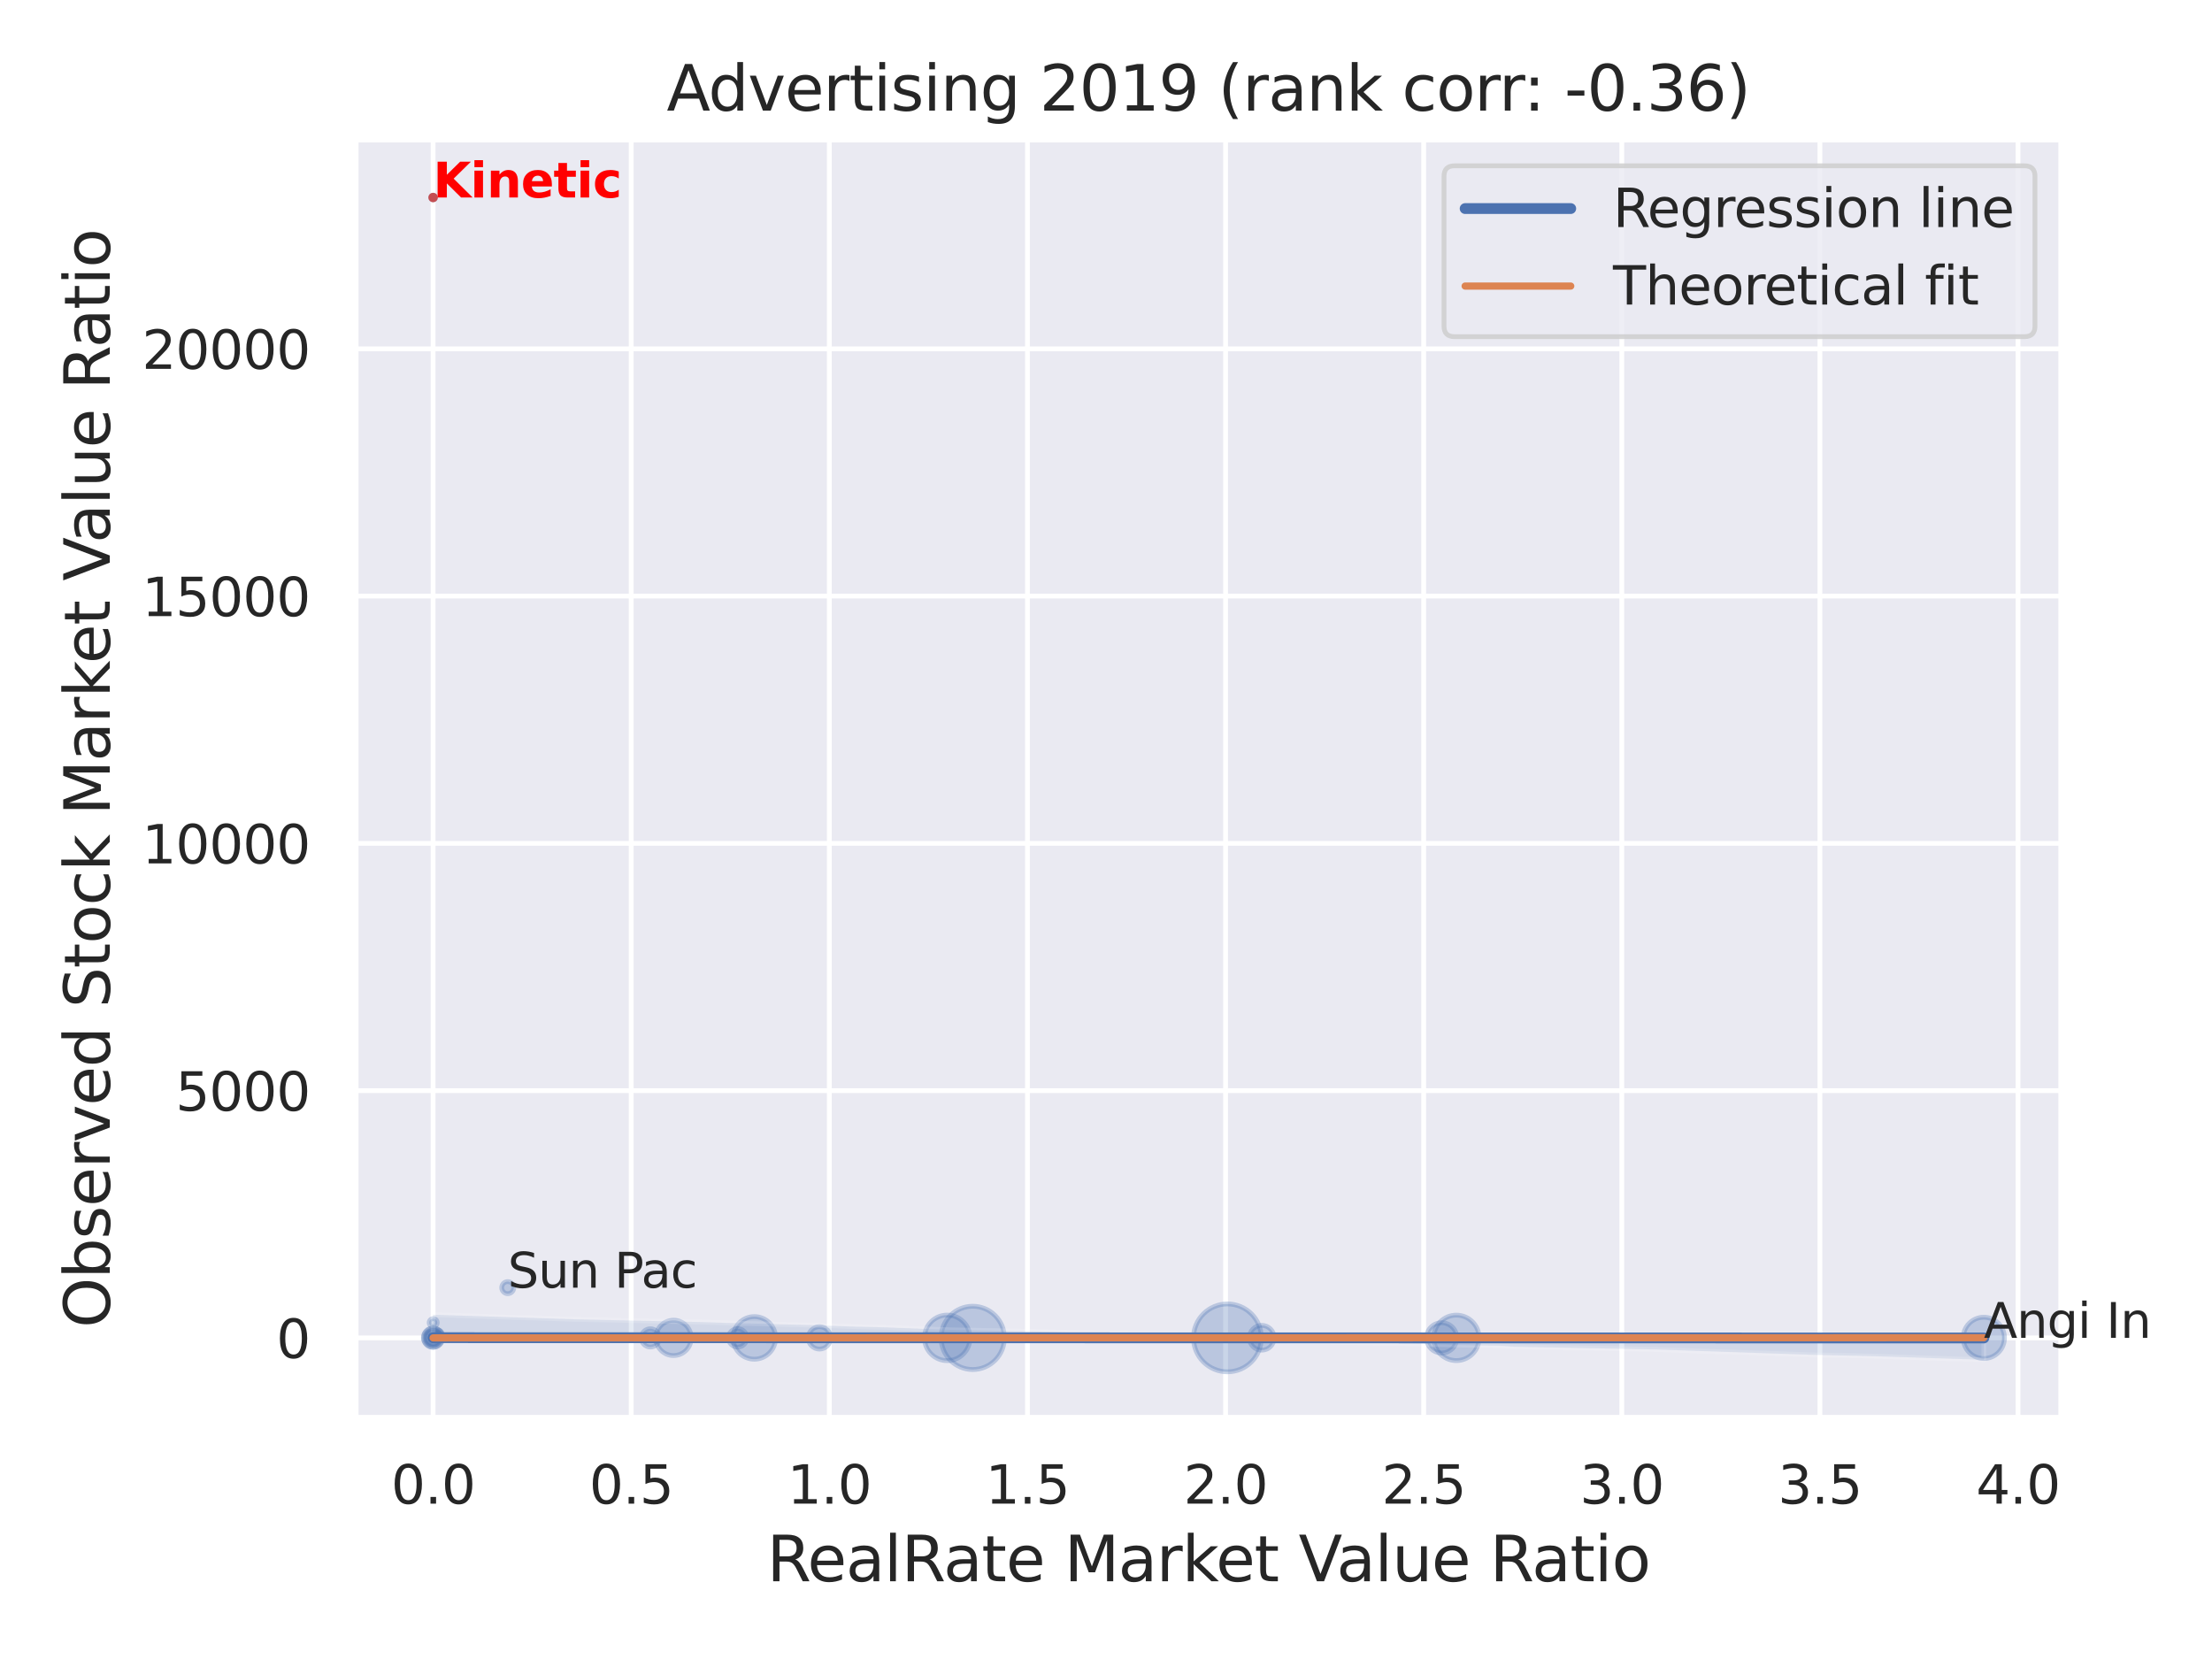 <?xml version="1.0" encoding="utf-8" standalone="no"?>
<!DOCTYPE svg PUBLIC "-//W3C//DTD SVG 1.1//EN"
  "http://www.w3.org/Graphics/SVG/1.1/DTD/svg11.dtd">
<svg xmlns:xlink="http://www.w3.org/1999/xlink" width="460.8pt" height="345.6pt" viewBox="0 0 460.8 345.6" xmlns="http://www.w3.org/2000/svg" version="1.1">
 <defs>
  <style type="text/css">*{stroke-linejoin: round; stroke-linecap: butt}</style>
 </defs>
 <g id="figure_1">
  <g id="patch_1">
   <path d="M 0 345.6 
L 460.8 345.6 
L 460.8 0 
L 0 0 
z
" style="fill: #ffffff"/>
  </g>
  <g id="axes_1">
   <g id="patch_2">
    <path d="M 74.07 295.38 
L 429.423 295.38 
L 429.423 29.04 
L 74.07 29.04 
z
" style="fill: #eaeaf2"/>
   </g>
   <g id="matplotlib.axis_1">
    <g id="xtick_1">
     <g id="line2d_1">
      <path d="M 90.222 295.38 
L 90.222 29.04 
" clip-path="url(#p7f0492cf62)" style="fill: none; stroke: #ffffff; stroke-linecap: round"/>
     </g>
     <g id="text_1">
      <!-- 0.0 -->
      <g style="fill: #262626" transform="translate(81.476 313.238) scale(0.11 -0.11)">
       <defs>
        <path id="DejaVuSans-30" d="M 2034 4250 
Q 1547 4250 1301 3770 
Q 1056 3291 1056 2328 
Q 1056 1369 1301 889 
Q 1547 409 2034 409 
Q 2525 409 2770 889 
Q 3016 1369 3016 2328 
Q 3016 3291 2770 3770 
Q 2525 4250 2034 4250 
z
M 2034 4750 
Q 2819 4750 3233 4129 
Q 3647 3509 3647 2328 
Q 3647 1150 3233 529 
Q 2819 -91 2034 -91 
Q 1250 -91 836 529 
Q 422 1150 422 2328 
Q 422 3509 836 4129 
Q 1250 4750 2034 4750 
z
" transform="scale(0.016)"/>
        <path id="DejaVuSans-2e" d="M 684 794 
L 1344 794 
L 1344 0 
L 684 0 
L 684 794 
z
" transform="scale(0.016)"/>
       </defs>
       <use xlink:href="#DejaVuSans-30"/>
       <use xlink:href="#DejaVuSans-2e" x="63.623"/>
       <use xlink:href="#DejaVuSans-30" x="95.41"/>
      </g>
     </g>
    </g>
    <g id="xtick_2">
     <g id="line2d_2">
      <path d="M 131.493 295.38 
L 131.493 29.04 
" clip-path="url(#p7f0492cf62)" style="fill: none; stroke: #ffffff; stroke-linecap: round"/>
     </g>
     <g id="text_2">
      <!-- 0.5 -->
      <g style="fill: #262626" transform="translate(122.747 313.238) scale(0.11 -0.11)">
       <defs>
        <path id="DejaVuSans-35" d="M 691 4666 
L 3169 4666 
L 3169 4134 
L 1269 4134 
L 1269 2991 
Q 1406 3038 1543 3061 
Q 1681 3084 1819 3084 
Q 2600 3084 3056 2656 
Q 3513 2228 3513 1497 
Q 3513 744 3044 326 
Q 2575 -91 1722 -91 
Q 1428 -91 1123 -41 
Q 819 9 494 109 
L 494 744 
Q 775 591 1075 516 
Q 1375 441 1709 441 
Q 2250 441 2565 725 
Q 2881 1009 2881 1497 
Q 2881 1984 2565 2268 
Q 2250 2553 1709 2553 
Q 1456 2553 1204 2497 
Q 953 2441 691 2322 
L 691 4666 
z
" transform="scale(0.016)"/>
       </defs>
       <use xlink:href="#DejaVuSans-30"/>
       <use xlink:href="#DejaVuSans-2e" x="63.623"/>
       <use xlink:href="#DejaVuSans-35" x="95.41"/>
      </g>
     </g>
    </g>
    <g id="xtick_3">
     <g id="line2d_3">
      <path d="M 172.764 295.38 
L 172.764 29.04 
" clip-path="url(#p7f0492cf62)" style="fill: none; stroke: #ffffff; stroke-linecap: round"/>
     </g>
     <g id="text_3">
      <!-- 1.0 -->
      <g style="fill: #262626" transform="translate(164.018 313.238) scale(0.11 -0.11)">
       <defs>
        <path id="DejaVuSans-31" d="M 794 531 
L 1825 531 
L 1825 4091 
L 703 3866 
L 703 4441 
L 1819 4666 
L 2450 4666 
L 2450 531 
L 3481 531 
L 3481 0 
L 794 0 
L 794 531 
z
" transform="scale(0.016)"/>
       </defs>
       <use xlink:href="#DejaVuSans-31"/>
       <use xlink:href="#DejaVuSans-2e" x="63.623"/>
       <use xlink:href="#DejaVuSans-30" x="95.41"/>
      </g>
     </g>
    </g>
    <g id="xtick_4">
     <g id="line2d_4">
      <path d="M 214.035 295.38 
L 214.035 29.04 
" clip-path="url(#p7f0492cf62)" style="fill: none; stroke: #ffffff; stroke-linecap: round"/>
     </g>
     <g id="text_4">
      <!-- 1.5 -->
      <g style="fill: #262626" transform="translate(205.289 313.238) scale(0.11 -0.11)">
       <use xlink:href="#DejaVuSans-31"/>
       <use xlink:href="#DejaVuSans-2e" x="63.623"/>
       <use xlink:href="#DejaVuSans-35" x="95.41"/>
      </g>
     </g>
    </g>
    <g id="xtick_5">
     <g id="line2d_5">
      <path d="M 255.307 295.38 
L 255.307 29.04 
" clip-path="url(#p7f0492cf62)" style="fill: none; stroke: #ffffff; stroke-linecap: round"/>
     </g>
     <g id="text_5">
      <!-- 2.0 -->
      <g style="fill: #262626" transform="translate(246.56 313.238) scale(0.11 -0.11)">
       <defs>
        <path id="DejaVuSans-32" d="M 1228 531 
L 3431 531 
L 3431 0 
L 469 0 
L 469 531 
Q 828 903 1448 1529 
Q 2069 2156 2228 2338 
Q 2531 2678 2651 2914 
Q 2772 3150 2772 3378 
Q 2772 3750 2511 3984 
Q 2250 4219 1831 4219 
Q 1534 4219 1204 4116 
Q 875 4013 500 3803 
L 500 4441 
Q 881 4594 1212 4672 
Q 1544 4750 1819 4750 
Q 2544 4750 2975 4387 
Q 3406 4025 3406 3419 
Q 3406 3131 3298 2873 
Q 3191 2616 2906 2266 
Q 2828 2175 2409 1742 
Q 1991 1309 1228 531 
z
" transform="scale(0.016)"/>
       </defs>
       <use xlink:href="#DejaVuSans-32"/>
       <use xlink:href="#DejaVuSans-2e" x="63.623"/>
       <use xlink:href="#DejaVuSans-30" x="95.41"/>
      </g>
     </g>
    </g>
    <g id="xtick_6">
     <g id="line2d_6">
      <path d="M 296.578 295.38 
L 296.578 29.04 
" clip-path="url(#p7f0492cf62)" style="fill: none; stroke: #ffffff; stroke-linecap: round"/>
     </g>
     <g id="text_6">
      <!-- 2.5 -->
      <g style="fill: #262626" transform="translate(287.831 313.238) scale(0.11 -0.11)">
       <use xlink:href="#DejaVuSans-32"/>
       <use xlink:href="#DejaVuSans-2e" x="63.623"/>
       <use xlink:href="#DejaVuSans-35" x="95.41"/>
      </g>
     </g>
    </g>
    <g id="xtick_7">
     <g id="line2d_7">
      <path d="M 337.849 295.38 
L 337.849 29.04 
" clip-path="url(#p7f0492cf62)" style="fill: none; stroke: #ffffff; stroke-linecap: round"/>
     </g>
     <g id="text_7">
      <!-- 3.0 -->
      <g style="fill: #262626" transform="translate(329.102 313.238) scale(0.11 -0.11)">
       <defs>
        <path id="DejaVuSans-33" d="M 2597 2516 
Q 3050 2419 3304 2112 
Q 3559 1806 3559 1356 
Q 3559 666 3084 287 
Q 2609 -91 1734 -91 
Q 1441 -91 1130 -33 
Q 819 25 488 141 
L 488 750 
Q 750 597 1062 519 
Q 1375 441 1716 441 
Q 2309 441 2620 675 
Q 2931 909 2931 1356 
Q 2931 1769 2642 2001 
Q 2353 2234 1838 2234 
L 1294 2234 
L 1294 2753 
L 1863 2753 
Q 2328 2753 2575 2939 
Q 2822 3125 2822 3475 
Q 2822 3834 2567 4026 
Q 2313 4219 1838 4219 
Q 1578 4219 1281 4162 
Q 984 4106 628 3988 
L 628 4550 
Q 988 4650 1302 4700 
Q 1616 4750 1894 4750 
Q 2613 4750 3031 4423 
Q 3450 4097 3450 3541 
Q 3450 3153 3228 2886 
Q 3006 2619 2597 2516 
z
" transform="scale(0.016)"/>
       </defs>
       <use xlink:href="#DejaVuSans-33"/>
       <use xlink:href="#DejaVuSans-2e" x="63.623"/>
       <use xlink:href="#DejaVuSans-30" x="95.41"/>
      </g>
     </g>
    </g>
    <g id="xtick_8">
     <g id="line2d_8">
      <path d="M 379.12 295.38 
L 379.12 29.04 
" clip-path="url(#p7f0492cf62)" style="fill: none; stroke: #ffffff; stroke-linecap: round"/>
     </g>
     <g id="text_8">
      <!-- 3.5 -->
      <g style="fill: #262626" transform="translate(370.373 313.238) scale(0.11 -0.11)">
       <use xlink:href="#DejaVuSans-33"/>
       <use xlink:href="#DejaVuSans-2e" x="63.623"/>
       <use xlink:href="#DejaVuSans-35" x="95.41"/>
      </g>
     </g>
    </g>
    <g id="xtick_9">
     <g id="line2d_9">
      <path d="M 420.391 295.38 
L 420.391 29.04 
" clip-path="url(#p7f0492cf62)" style="fill: none; stroke: #ffffff; stroke-linecap: round"/>
     </g>
     <g id="text_9">
      <!-- 4.0 -->
      <g style="fill: #262626" transform="translate(411.644 313.238) scale(0.11 -0.11)">
       <defs>
        <path id="DejaVuSans-34" d="M 2419 4116 
L 825 1625 
L 2419 1625 
L 2419 4116 
z
M 2253 4666 
L 3047 4666 
L 3047 1625 
L 3713 1625 
L 3713 1100 
L 3047 1100 
L 3047 0 
L 2419 0 
L 2419 1100 
L 313 1100 
L 313 1709 
L 2253 4666 
z
" transform="scale(0.016)"/>
       </defs>
       <use xlink:href="#DejaVuSans-34"/>
       <use xlink:href="#DejaVuSans-2e" x="63.623"/>
       <use xlink:href="#DejaVuSans-30" x="95.41"/>
      </g>
     </g>
    </g>
    <g id="text_10">
     <!-- RealRate Market Value Ratio -->
     <g style="fill: #262626" transform="translate(159.76 329.404) scale(0.13 -0.13)">
      <defs>
       <path id="DejaVuSans-52" d="M 2841 2188 
Q 3044 2119 3236 1894 
Q 3428 1669 3622 1275 
L 4263 0 
L 3584 0 
L 2988 1197 
Q 2756 1666 2539 1819 
Q 2322 1972 1947 1972 
L 1259 1972 
L 1259 0 
L 628 0 
L 628 4666 
L 2053 4666 
Q 2853 4666 3247 4331 
Q 3641 3997 3641 3322 
Q 3641 2881 3436 2590 
Q 3231 2300 2841 2188 
z
M 1259 4147 
L 1259 2491 
L 2053 2491 
Q 2509 2491 2742 2702 
Q 2975 2913 2975 3322 
Q 2975 3731 2742 3939 
Q 2509 4147 2053 4147 
L 1259 4147 
z
" transform="scale(0.016)"/>
       <path id="DejaVuSans-65" d="M 3597 1894 
L 3597 1613 
L 953 1613 
Q 991 1019 1311 708 
Q 1631 397 2203 397 
Q 2534 397 2845 478 
Q 3156 559 3463 722 
L 3463 178 
Q 3153 47 2828 -22 
Q 2503 -91 2169 -91 
Q 1331 -91 842 396 
Q 353 884 353 1716 
Q 353 2575 817 3079 
Q 1281 3584 2069 3584 
Q 2775 3584 3186 3129 
Q 3597 2675 3597 1894 
z
M 3022 2063 
Q 3016 2534 2758 2815 
Q 2500 3097 2075 3097 
Q 1594 3097 1305 2825 
Q 1016 2553 972 2059 
L 3022 2063 
z
" transform="scale(0.016)"/>
       <path id="DejaVuSans-61" d="M 2194 1759 
Q 1497 1759 1228 1600 
Q 959 1441 959 1056 
Q 959 750 1161 570 
Q 1363 391 1709 391 
Q 2188 391 2477 730 
Q 2766 1069 2766 1631 
L 2766 1759 
L 2194 1759 
z
M 3341 1997 
L 3341 0 
L 2766 0 
L 2766 531 
Q 2569 213 2275 61 
Q 1981 -91 1556 -91 
Q 1019 -91 701 211 
Q 384 513 384 1019 
Q 384 1609 779 1909 
Q 1175 2209 1959 2209 
L 2766 2209 
L 2766 2266 
Q 2766 2663 2505 2880 
Q 2244 3097 1772 3097 
Q 1472 3097 1187 3025 
Q 903 2953 641 2809 
L 641 3341 
Q 956 3463 1253 3523 
Q 1550 3584 1831 3584 
Q 2591 3584 2966 3190 
Q 3341 2797 3341 1997 
z
" transform="scale(0.016)"/>
       <path id="DejaVuSans-6c" d="M 603 4863 
L 1178 4863 
L 1178 0 
L 603 0 
L 603 4863 
z
" transform="scale(0.016)"/>
       <path id="DejaVuSans-74" d="M 1172 4494 
L 1172 3500 
L 2356 3500 
L 2356 3053 
L 1172 3053 
L 1172 1153 
Q 1172 725 1289 603 
Q 1406 481 1766 481 
L 2356 481 
L 2356 0 
L 1766 0 
Q 1100 0 847 248 
Q 594 497 594 1153 
L 594 3053 
L 172 3053 
L 172 3500 
L 594 3500 
L 594 4494 
L 1172 4494 
z
" transform="scale(0.016)"/>
       <path id="DejaVuSans-20" transform="scale(0.016)"/>
       <path id="DejaVuSans-4d" d="M 628 4666 
L 1569 4666 
L 2759 1491 
L 3956 4666 
L 4897 4666 
L 4897 0 
L 4281 0 
L 4281 4097 
L 3078 897 
L 2444 897 
L 1241 4097 
L 1241 0 
L 628 0 
L 628 4666 
z
" transform="scale(0.016)"/>
       <path id="DejaVuSans-72" d="M 2631 2963 
Q 2534 3019 2420 3045 
Q 2306 3072 2169 3072 
Q 1681 3072 1420 2755 
Q 1159 2438 1159 1844 
L 1159 0 
L 581 0 
L 581 3500 
L 1159 3500 
L 1159 2956 
Q 1341 3275 1631 3429 
Q 1922 3584 2338 3584 
Q 2397 3584 2469 3576 
Q 2541 3569 2628 3553 
L 2631 2963 
z
" transform="scale(0.016)"/>
       <path id="DejaVuSans-6b" d="M 581 4863 
L 1159 4863 
L 1159 1991 
L 2875 3500 
L 3609 3500 
L 1753 1863 
L 3688 0 
L 2938 0 
L 1159 1709 
L 1159 0 
L 581 0 
L 581 4863 
z
" transform="scale(0.016)"/>
       <path id="DejaVuSans-56" d="M 1831 0 
L 50 4666 
L 709 4666 
L 2188 738 
L 3669 4666 
L 4325 4666 
L 2547 0 
L 1831 0 
z
" transform="scale(0.016)"/>
       <path id="DejaVuSans-75" d="M 544 1381 
L 544 3500 
L 1119 3500 
L 1119 1403 
Q 1119 906 1312 657 
Q 1506 409 1894 409 
Q 2359 409 2629 706 
Q 2900 1003 2900 1516 
L 2900 3500 
L 3475 3500 
L 3475 0 
L 2900 0 
L 2900 538 
Q 2691 219 2414 64 
Q 2138 -91 1772 -91 
Q 1169 -91 856 284 
Q 544 659 544 1381 
z
M 1991 3584 
L 1991 3584 
z
" transform="scale(0.016)"/>
       <path id="DejaVuSans-69" d="M 603 3500 
L 1178 3500 
L 1178 0 
L 603 0 
L 603 3500 
z
M 603 4863 
L 1178 4863 
L 1178 4134 
L 603 4134 
L 603 4863 
z
" transform="scale(0.016)"/>
       <path id="DejaVuSans-6f" d="M 1959 3097 
Q 1497 3097 1228 2736 
Q 959 2375 959 1747 
Q 959 1119 1226 758 
Q 1494 397 1959 397 
Q 2419 397 2687 759 
Q 2956 1122 2956 1747 
Q 2956 2369 2687 2733 
Q 2419 3097 1959 3097 
z
M 1959 3584 
Q 2709 3584 3137 3096 
Q 3566 2609 3566 1747 
Q 3566 888 3137 398 
Q 2709 -91 1959 -91 
Q 1206 -91 779 398 
Q 353 888 353 1747 
Q 353 2609 779 3096 
Q 1206 3584 1959 3584 
z
" transform="scale(0.016)"/>
      </defs>
      <use xlink:href="#DejaVuSans-52"/>
      <use xlink:href="#DejaVuSans-65" x="64.982"/>
      <use xlink:href="#DejaVuSans-61" x="126.506"/>
      <use xlink:href="#DejaVuSans-6c" x="187.785"/>
      <use xlink:href="#DejaVuSans-52" x="215.568"/>
      <use xlink:href="#DejaVuSans-61" x="282.801"/>
      <use xlink:href="#DejaVuSans-74" x="344.08"/>
      <use xlink:href="#DejaVuSans-65" x="383.289"/>
      <use xlink:href="#DejaVuSans-20" x="444.812"/>
      <use xlink:href="#DejaVuSans-4d" x="476.6"/>
      <use xlink:href="#DejaVuSans-61" x="562.879"/>
      <use xlink:href="#DejaVuSans-72" x="624.158"/>
      <use xlink:href="#DejaVuSans-6b" x="665.271"/>
      <use xlink:href="#DejaVuSans-65" x="719.557"/>
      <use xlink:href="#DejaVuSans-74" x="781.08"/>
      <use xlink:href="#DejaVuSans-20" x="820.289"/>
      <use xlink:href="#DejaVuSans-56" x="852.076"/>
      <use xlink:href="#DejaVuSans-61" x="912.734"/>
      <use xlink:href="#DejaVuSans-6c" x="974.014"/>
      <use xlink:href="#DejaVuSans-75" x="1001.797"/>
      <use xlink:href="#DejaVuSans-65" x="1065.176"/>
      <use xlink:href="#DejaVuSans-20" x="1126.699"/>
      <use xlink:href="#DejaVuSans-52" x="1158.486"/>
      <use xlink:href="#DejaVuSans-61" x="1225.719"/>
      <use xlink:href="#DejaVuSans-74" x="1286.998"/>
      <use xlink:href="#DejaVuSans-69" x="1326.207"/>
      <use xlink:href="#DejaVuSans-6f" x="1353.99"/>
     </g>
    </g>
   </g>
   <g id="matplotlib.axis_2">
    <g id="ytick_1">
     <g id="line2d_10">
      <path d="M 74.07 278.71 
L 429.423 278.71 
" clip-path="url(#p7f0492cf62)" style="fill: none; stroke: #ffffff; stroke-linecap: round"/>
     </g>
     <g id="text_11">
      <!-- 0 -->
      <g style="fill: #262626" transform="translate(57.571 282.89) scale(0.11 -0.11)">
       <use xlink:href="#DejaVuSans-30"/>
      </g>
     </g>
    </g>
    <g id="ytick_2">
     <g id="line2d_11">
      <path d="M 74.07 227.198 
L 429.423 227.198 
" clip-path="url(#p7f0492cf62)" style="fill: none; stroke: #ffffff; stroke-linecap: round"/>
     </g>
     <g id="text_12">
      <!-- 5000 -->
      <g style="fill: #262626" transform="translate(36.575 231.377) scale(0.11 -0.11)">
       <use xlink:href="#DejaVuSans-35"/>
       <use xlink:href="#DejaVuSans-30" x="63.623"/>
       <use xlink:href="#DejaVuSans-30" x="127.246"/>
       <use xlink:href="#DejaVuSans-30" x="190.869"/>
      </g>
     </g>
    </g>
    <g id="ytick_3">
     <g id="line2d_12">
      <path d="M 74.07 175.686 
L 429.423 175.686 
" clip-path="url(#p7f0492cf62)" style="fill: none; stroke: #ffffff; stroke-linecap: round"/>
     </g>
     <g id="text_13">
      <!-- 10000 -->
      <g style="fill: #262626" transform="translate(29.576 179.865) scale(0.11 -0.11)">
       <use xlink:href="#DejaVuSans-31"/>
       <use xlink:href="#DejaVuSans-30" x="63.623"/>
       <use xlink:href="#DejaVuSans-30" x="127.246"/>
       <use xlink:href="#DejaVuSans-30" x="190.869"/>
       <use xlink:href="#DejaVuSans-30" x="254.492"/>
      </g>
     </g>
    </g>
    <g id="ytick_4">
     <g id="line2d_13">
      <path d="M 74.07 124.173 
L 429.423 124.173 
" clip-path="url(#p7f0492cf62)" style="fill: none; stroke: #ffffff; stroke-linecap: round"/>
     </g>
     <g id="text_14">
      <!-- 15000 -->
      <g style="fill: #262626" transform="translate(29.576 128.352) scale(0.11 -0.11)">
       <use xlink:href="#DejaVuSans-31"/>
       <use xlink:href="#DejaVuSans-35" x="63.623"/>
       <use xlink:href="#DejaVuSans-30" x="127.246"/>
       <use xlink:href="#DejaVuSans-30" x="190.869"/>
       <use xlink:href="#DejaVuSans-30" x="254.492"/>
      </g>
     </g>
    </g>
    <g id="ytick_5">
     <g id="line2d_14">
      <path d="M 74.07 72.661 
L 429.423 72.661 
" clip-path="url(#p7f0492cf62)" style="fill: none; stroke: #ffffff; stroke-linecap: round"/>
     </g>
     <g id="text_15">
      <!-- 20000 -->
      <g style="fill: #262626" transform="translate(29.576 76.84) scale(0.11 -0.11)">
       <use xlink:href="#DejaVuSans-32"/>
       <use xlink:href="#DejaVuSans-30" x="63.623"/>
       <use xlink:href="#DejaVuSans-30" x="127.246"/>
       <use xlink:href="#DejaVuSans-30" x="190.869"/>
       <use xlink:href="#DejaVuSans-30" x="254.492"/>
      </g>
     </g>
    </g>
    <g id="text_16">
     <!-- Observed Stock Market Value Ratio -->
     <g style="fill: #262626" transform="translate(22.873 276.612) rotate(-90) scale(0.13 -0.13)">
      <defs>
       <path id="DejaVuSans-4f" d="M 2522 4238 
Q 1834 4238 1429 3725 
Q 1025 3213 1025 2328 
Q 1025 1447 1429 934 
Q 1834 422 2522 422 
Q 3209 422 3611 934 
Q 4013 1447 4013 2328 
Q 4013 3213 3611 3725 
Q 3209 4238 2522 4238 
z
M 2522 4750 
Q 3503 4750 4090 4092 
Q 4678 3434 4678 2328 
Q 4678 1225 4090 567 
Q 3503 -91 2522 -91 
Q 1538 -91 948 565 
Q 359 1222 359 2328 
Q 359 3434 948 4092 
Q 1538 4750 2522 4750 
z
" transform="scale(0.016)"/>
       <path id="DejaVuSans-62" d="M 3116 1747 
Q 3116 2381 2855 2742 
Q 2594 3103 2138 3103 
Q 1681 3103 1420 2742 
Q 1159 2381 1159 1747 
Q 1159 1113 1420 752 
Q 1681 391 2138 391 
Q 2594 391 2855 752 
Q 3116 1113 3116 1747 
z
M 1159 2969 
Q 1341 3281 1617 3432 
Q 1894 3584 2278 3584 
Q 2916 3584 3314 3078 
Q 3713 2572 3713 1747 
Q 3713 922 3314 415 
Q 2916 -91 2278 -91 
Q 1894 -91 1617 61 
Q 1341 213 1159 525 
L 1159 0 
L 581 0 
L 581 4863 
L 1159 4863 
L 1159 2969 
z
" transform="scale(0.016)"/>
       <path id="DejaVuSans-73" d="M 2834 3397 
L 2834 2853 
Q 2591 2978 2328 3040 
Q 2066 3103 1784 3103 
Q 1356 3103 1142 2972 
Q 928 2841 928 2578 
Q 928 2378 1081 2264 
Q 1234 2150 1697 2047 
L 1894 2003 
Q 2506 1872 2764 1633 
Q 3022 1394 3022 966 
Q 3022 478 2636 193 
Q 2250 -91 1575 -91 
Q 1294 -91 989 -36 
Q 684 19 347 128 
L 347 722 
Q 666 556 975 473 
Q 1284 391 1588 391 
Q 1994 391 2212 530 
Q 2431 669 2431 922 
Q 2431 1156 2273 1281 
Q 2116 1406 1581 1522 
L 1381 1569 
Q 847 1681 609 1914 
Q 372 2147 372 2553 
Q 372 3047 722 3315 
Q 1072 3584 1716 3584 
Q 2034 3584 2315 3537 
Q 2597 3491 2834 3397 
z
" transform="scale(0.016)"/>
       <path id="DejaVuSans-76" d="M 191 3500 
L 800 3500 
L 1894 563 
L 2988 3500 
L 3597 3500 
L 2284 0 
L 1503 0 
L 191 3500 
z
" transform="scale(0.016)"/>
       <path id="DejaVuSans-64" d="M 2906 2969 
L 2906 4863 
L 3481 4863 
L 3481 0 
L 2906 0 
L 2906 525 
Q 2725 213 2448 61 
Q 2172 -91 1784 -91 
Q 1150 -91 751 415 
Q 353 922 353 1747 
Q 353 2572 751 3078 
Q 1150 3584 1784 3584 
Q 2172 3584 2448 3432 
Q 2725 3281 2906 2969 
z
M 947 1747 
Q 947 1113 1208 752 
Q 1469 391 1925 391 
Q 2381 391 2643 752 
Q 2906 1113 2906 1747 
Q 2906 2381 2643 2742 
Q 2381 3103 1925 3103 
Q 1469 3103 1208 2742 
Q 947 2381 947 1747 
z
" transform="scale(0.016)"/>
       <path id="DejaVuSans-53" d="M 3425 4513 
L 3425 3897 
Q 3066 4069 2747 4153 
Q 2428 4238 2131 4238 
Q 1616 4238 1336 4038 
Q 1056 3838 1056 3469 
Q 1056 3159 1242 3001 
Q 1428 2844 1947 2747 
L 2328 2669 
Q 3034 2534 3370 2195 
Q 3706 1856 3706 1288 
Q 3706 609 3251 259 
Q 2797 -91 1919 -91 
Q 1588 -91 1214 -16 
Q 841 59 441 206 
L 441 856 
Q 825 641 1194 531 
Q 1563 422 1919 422 
Q 2459 422 2753 634 
Q 3047 847 3047 1241 
Q 3047 1584 2836 1778 
Q 2625 1972 2144 2069 
L 1759 2144 
Q 1053 2284 737 2584 
Q 422 2884 422 3419 
Q 422 4038 858 4394 
Q 1294 4750 2059 4750 
Q 2388 4750 2728 4690 
Q 3069 4631 3425 4513 
z
" transform="scale(0.016)"/>
       <path id="DejaVuSans-63" d="M 3122 3366 
L 3122 2828 
Q 2878 2963 2633 3030 
Q 2388 3097 2138 3097 
Q 1578 3097 1268 2742 
Q 959 2388 959 1747 
Q 959 1106 1268 751 
Q 1578 397 2138 397 
Q 2388 397 2633 464 
Q 2878 531 3122 666 
L 3122 134 
Q 2881 22 2623 -34 
Q 2366 -91 2075 -91 
Q 1284 -91 818 406 
Q 353 903 353 1747 
Q 353 2603 823 3093 
Q 1294 3584 2113 3584 
Q 2378 3584 2631 3529 
Q 2884 3475 3122 3366 
z
" transform="scale(0.016)"/>
      </defs>
      <use xlink:href="#DejaVuSans-4f"/>
      <use xlink:href="#DejaVuSans-62" x="78.711"/>
      <use xlink:href="#DejaVuSans-73" x="142.188"/>
      <use xlink:href="#DejaVuSans-65" x="194.287"/>
      <use xlink:href="#DejaVuSans-72" x="255.811"/>
      <use xlink:href="#DejaVuSans-76" x="296.924"/>
      <use xlink:href="#DejaVuSans-65" x="356.104"/>
      <use xlink:href="#DejaVuSans-64" x="417.627"/>
      <use xlink:href="#DejaVuSans-20" x="481.104"/>
      <use xlink:href="#DejaVuSans-53" x="512.891"/>
      <use xlink:href="#DejaVuSans-74" x="576.367"/>
      <use xlink:href="#DejaVuSans-6f" x="615.576"/>
      <use xlink:href="#DejaVuSans-63" x="676.758"/>
      <use xlink:href="#DejaVuSans-6b" x="731.738"/>
      <use xlink:href="#DejaVuSans-20" x="789.648"/>
      <use xlink:href="#DejaVuSans-4d" x="821.436"/>
      <use xlink:href="#DejaVuSans-61" x="907.715"/>
      <use xlink:href="#DejaVuSans-72" x="968.994"/>
      <use xlink:href="#DejaVuSans-6b" x="1010.107"/>
      <use xlink:href="#DejaVuSans-65" x="1064.393"/>
      <use xlink:href="#DejaVuSans-74" x="1125.916"/>
      <use xlink:href="#DejaVuSans-20" x="1165.125"/>
      <use xlink:href="#DejaVuSans-56" x="1196.912"/>
      <use xlink:href="#DejaVuSans-61" x="1257.57"/>
      <use xlink:href="#DejaVuSans-6c" x="1318.85"/>
      <use xlink:href="#DejaVuSans-75" x="1346.633"/>
      <use xlink:href="#DejaVuSans-65" x="1410.012"/>
      <use xlink:href="#DejaVuSans-20" x="1471.535"/>
      <use xlink:href="#DejaVuSans-52" x="1503.322"/>
      <use xlink:href="#DejaVuSans-61" x="1570.555"/>
      <use xlink:href="#DejaVuSans-74" x="1631.834"/>
      <use xlink:href="#DejaVuSans-69" x="1671.043"/>
      <use xlink:href="#DejaVuSans-6f" x="1698.826"/>
     </g>
    </g>
   </g>
   <g id="PathCollection_1">
    <path d="M 255.696 285.773 
C 257.572 285.773 259.37 285.028 260.696 283.702 
C 262.022 282.376 262.767 280.577 262.767 278.702 
C 262.767 276.827 262.022 275.028 260.696 273.702 
C 259.37 272.376 257.572 271.631 255.696 271.631 
C 253.821 271.631 252.022 272.376 250.696 273.702 
C 249.37 275.028 248.625 276.827 248.625 278.702 
C 248.625 280.577 249.37 282.376 250.696 283.702 
C 252.022 285.028 253.821 285.773 255.696 285.773 
z
" clip-path="url(#p7f0492cf62)" style="fill: #4c72b0; fill-opacity: 0.3; stroke: #4c72b0; stroke-opacity: 0.3"/>
    <path d="M 202.638 285.299 
C 204.387 285.299 206.064 284.604 207.301 283.367 
C 208.537 282.131 209.232 280.453 209.232 278.705 
C 209.232 276.956 208.537 275.279 207.301 274.042 
C 206.064 272.806 204.387 272.111 202.638 272.111 
C 200.89 272.111 199.212 272.806 197.976 274.042 
C 196.739 275.279 196.044 276.956 196.044 278.705 
C 196.044 280.453 196.739 282.131 197.976 283.367 
C 199.212 284.604 200.89 285.299 202.638 285.299 
z
" clip-path="url(#p7f0492cf62)" style="fill: #4c72b0; fill-opacity: 0.3; stroke: #4c72b0; stroke-opacity: 0.3"/>
    <path d="M 170.709 281.037 
C 171.327 281.037 171.921 280.791 172.359 280.353 
C 172.796 279.916 173.042 279.322 173.042 278.703 
C 173.042 278.084 172.796 277.49 172.359 277.053 
C 171.921 276.615 171.327 276.369 170.709 276.369 
C 170.09 276.369 169.496 276.615 169.058 277.053 
C 168.621 277.49 168.375 278.084 168.375 278.703 
C 168.375 279.322 168.621 279.916 169.058 280.353 
C 169.496 280.791 170.09 281.037 170.709 281.037 
z
" clip-path="url(#p7f0492cf62)" style="fill: #4c72b0; fill-opacity: 0.3; stroke: #4c72b0; stroke-opacity: 0.3"/>
    <path d="M 153.667 280.619 
C 154.176 280.619 154.663 280.417 155.023 280.058 
C 155.383 279.698 155.585 279.21 155.585 278.702 
C 155.585 278.193 155.383 277.706 155.023 277.346 
C 154.663 276.987 154.176 276.785 153.667 276.785 
C 153.159 276.785 152.671 276.987 152.311 277.346 
C 151.952 277.706 151.75 278.193 151.75 278.702 
C 151.75 279.21 151.952 279.698 152.311 280.058 
C 152.671 280.417 153.159 280.619 153.667 280.619 
z
" clip-path="url(#p7f0492cf62)" style="fill: #4c72b0; fill-opacity: 0.3; stroke: #4c72b0; stroke-opacity: 0.3"/>
    <path d="M 157.141 283.146 
C 158.318 283.146 159.446 282.679 160.278 281.847 
C 161.11 281.015 161.578 279.886 161.578 278.709 
C 161.578 277.533 161.11 276.404 160.278 275.572 
C 159.446 274.74 158.318 274.273 157.141 274.273 
C 155.965 274.273 154.836 274.74 154.004 275.572 
C 153.172 276.404 152.705 277.533 152.705 278.709 
C 152.705 279.886 153.172 281.015 154.004 281.847 
C 154.836 282.679 155.965 283.146 157.141 283.146 
z
" clip-path="url(#p7f0492cf62)" style="fill: #4c72b0; fill-opacity: 0.3; stroke: #4c72b0; stroke-opacity: 0.3"/>
    <path d="M 90.227 279.798 
C 90.517 279.798 90.795 279.683 90.999 279.478 
C 91.204 279.274 91.319 278.996 91.319 278.706 
C 91.319 278.417 91.204 278.139 90.999 277.934 
C 90.795 277.729 90.517 277.614 90.227 277.614 
C 89.937 277.614 89.66 277.729 89.455 277.934 
C 89.25 278.139 89.135 278.417 89.135 278.706 
C 89.135 278.996 89.25 279.274 89.455 279.478 
C 89.66 279.683 89.937 279.798 90.227 279.798 
z
" clip-path="url(#p7f0492cf62)" style="fill: #4c72b0; fill-opacity: 0.3; stroke: #4c72b0; stroke-opacity: 0.3"/>
    <path d="M 90.222 280.655 
C 90.756 280.655 91.268 280.443 91.646 280.066 
C 92.023 279.688 92.235 279.176 92.235 278.642 
C 92.235 278.108 92.023 277.596 91.646 277.219 
C 91.268 276.841 90.756 276.629 90.222 276.629 
C 89.689 276.629 89.176 276.841 88.799 277.219 
C 88.421 277.596 88.209 278.108 88.209 278.642 
C 88.209 279.176 88.421 279.688 88.799 280.066 
C 89.176 280.443 89.689 280.655 90.222 280.655 
z
" clip-path="url(#p7f0492cf62)" style="fill: #4c72b0; fill-opacity: 0.3; stroke: #4c72b0; stroke-opacity: 0.3"/>
    <path d="M 262.842 281.263 
C 263.527 281.263 264.184 280.991 264.668 280.507 
C 265.152 280.023 265.424 279.366 265.424 278.681 
C 265.424 277.997 265.152 277.34 264.668 276.856 
C 264.184 276.372 263.527 276.1 262.842 276.1 
C 262.158 276.1 261.501 276.372 261.017 276.856 
C 260.533 277.34 260.261 277.997 260.261 278.681 
C 260.261 279.366 260.533 280.023 261.017 280.507 
C 261.501 280.991 262.158 281.263 262.842 281.263 
z
" clip-path="url(#p7f0492cf62)" style="fill: #4c72b0; fill-opacity: 0.3; stroke: #4c72b0; stroke-opacity: 0.3"/>
    <path d="M 105.773 269.498 
C 106.107 269.498 106.427 269.366 106.662 269.13 
C 106.898 268.894 107.031 268.574 107.031 268.241 
C 107.031 267.907 106.898 267.587 106.662 267.351 
C 106.427 267.115 106.107 266.983 105.773 266.983 
C 105.44 266.983 105.12 267.115 104.884 267.351 
C 104.648 267.587 104.515 267.907 104.515 268.241 
C 104.515 268.574 104.648 268.894 104.884 269.13 
C 105.12 269.366 105.44 269.498 105.773 269.498 
z
" clip-path="url(#p7f0492cf62)" style="fill: #4c72b0; fill-opacity: 0.3; stroke: #4c72b0; stroke-opacity: 0.3"/>
    <path d="M 140.311 282.387 
C 141.288 282.387 142.224 281.999 142.915 281.309 
C 143.605 280.618 143.993 279.682 143.993 278.705 
C 143.993 277.729 143.605 276.792 142.915 276.102 
C 142.224 275.411 141.288 275.024 140.311 275.024 
C 139.335 275.024 138.398 275.411 137.708 276.102 
C 137.017 276.792 136.63 277.729 136.63 278.705 
C 136.63 279.682 137.017 280.618 137.708 281.309 
C 138.398 281.999 139.335 282.387 140.311 282.387 
z
" clip-path="url(#p7f0492cf62)" style="fill: #4c72b0; fill-opacity: 0.3; stroke: #4c72b0; stroke-opacity: 0.3"/>
    <path d="M 90.237 280.676 
C 90.765 280.676 91.272 280.466 91.645 280.093 
C 92.019 279.719 92.229 279.213 92.229 278.684 
C 92.229 278.156 92.019 277.65 91.645 277.276 
C 91.272 276.903 90.765 276.693 90.237 276.693 
C 89.709 276.693 89.202 276.903 88.828 277.276 
C 88.455 277.65 88.245 278.156 88.245 278.684 
C 88.245 279.213 88.455 279.719 88.828 280.093 
C 89.202 280.466 89.709 280.676 90.237 280.676 
z
" clip-path="url(#p7f0492cf62)" style="fill: #4c72b0; fill-opacity: 0.3; stroke: #4c72b0; stroke-opacity: 0.3"/>
    <path d="M 300.328 281.855 
C 301.164 281.855 301.966 281.523 302.558 280.932 
C 303.149 280.34 303.482 279.538 303.482 278.701 
C 303.482 277.865 303.149 277.062 302.558 276.471 
C 301.966 275.879 301.164 275.547 300.328 275.547 
C 299.491 275.547 298.689 275.879 298.097 276.471 
C 297.506 277.062 297.173 277.865 297.173 278.701 
C 297.173 279.538 297.506 280.34 298.097 280.932 
C 298.689 281.523 299.491 281.855 300.328 281.855 
z
" clip-path="url(#p7f0492cf62)" style="fill: #4c72b0; fill-opacity: 0.3; stroke: #4c72b0; stroke-opacity: 0.3"/>
    <path d="M 197.33 283.449 
C 198.589 283.449 199.797 282.948 200.687 282.058 
C 201.578 281.168 202.078 279.96 202.078 278.701 
C 202.078 277.441 201.578 276.234 200.687 275.343 
C 199.797 274.453 198.589 273.953 197.33 273.953 
C 196.071 273.953 194.863 274.453 193.972 275.343 
C 193.082 276.234 192.582 277.441 192.582 278.701 
C 192.582 279.96 193.082 281.168 193.972 282.058 
C 194.863 282.948 196.071 283.449 197.33 283.449 
z
" clip-path="url(#p7f0492cf62)" style="fill: #4c72b0; fill-opacity: 0.3; stroke: #4c72b0; stroke-opacity: 0.3"/>
    <path d="M 135.482 280.609 
C 135.987 280.609 136.471 280.409 136.828 280.052 
C 137.185 279.695 137.386 279.21 137.386 278.705 
C 137.386 278.201 137.185 277.716 136.828 277.359 
C 136.471 277.002 135.987 276.802 135.482 276.802 
C 134.977 276.802 134.493 277.002 134.136 277.359 
C 133.779 277.716 133.579 278.201 133.579 278.705 
C 133.579 279.21 133.779 279.695 134.136 280.052 
C 134.493 280.409 134.977 280.609 135.482 280.609 
z
" clip-path="url(#p7f0492cf62)" style="fill: #4c72b0; fill-opacity: 0.3; stroke: #4c72b0; stroke-opacity: 0.3"/>
    <path d="M 90.23 280.417 
C 90.686 280.417 91.124 280.236 91.447 279.913 
C 91.77 279.59 91.951 279.152 91.951 278.696 
C 91.951 278.239 91.77 277.801 91.447 277.478 
C 91.124 277.155 90.686 276.974 90.23 276.974 
C 89.773 276.974 89.335 277.155 89.012 277.478 
C 88.69 277.801 88.508 278.239 88.508 278.696 
C 88.508 279.152 88.69 279.59 89.012 279.913 
C 89.335 280.236 89.773 280.417 90.23 280.417 
z
" clip-path="url(#p7f0492cf62)" style="fill: #4c72b0; fill-opacity: 0.3; stroke: #4c72b0; stroke-opacity: 0.3"/>
    <path d="M 90.245 276.371 
C 90.467 276.371 90.681 276.282 90.838 276.125 
C 90.996 275.967 91.084 275.754 91.084 275.531 
C 91.084 275.308 90.996 275.095 90.838 274.937 
C 90.681 274.78 90.467 274.691 90.245 274.691 
C 90.022 274.691 89.808 274.78 89.651 274.937 
C 89.493 275.095 89.405 275.308 89.405 275.531 
C 89.405 275.754 89.493 275.967 89.651 276.125 
C 89.808 276.282 90.022 276.371 90.245 276.371 
z
" clip-path="url(#p7f0492cf62)" style="fill: #4c72b0; fill-opacity: 0.3; stroke: #4c72b0; stroke-opacity: 0.3"/>
    <path d="M 303.387 283.438 
C 304.643 283.438 305.848 282.939 306.736 282.051 
C 307.624 281.163 308.123 279.958 308.123 278.702 
C 308.123 277.446 307.624 276.241 306.736 275.353 
C 305.848 274.465 304.643 273.966 303.387 273.966 
C 302.131 273.966 300.926 274.465 300.038 275.353 
C 299.15 276.241 298.651 277.446 298.651 278.702 
C 298.651 279.958 299.15 281.163 300.038 282.051 
C 300.926 282.939 302.131 283.438 303.387 283.438 
z
" clip-path="url(#p7f0492cf62)" style="fill: #4c72b0; fill-opacity: 0.3; stroke: #4c72b0; stroke-opacity: 0.3"/>
    <path d="M 91.189 279.013 
C 91.447 279.013 91.695 278.91 91.877 278.727 
C 92.06 278.545 92.163 278.297 92.163 278.039 
C 92.163 277.78 92.06 277.533 91.877 277.35 
C 91.695 277.167 91.447 277.065 91.189 277.065 
C 90.93 277.065 90.683 277.167 90.5 277.35 
C 90.317 277.533 90.215 277.78 90.215 278.039 
C 90.215 278.297 90.317 278.545 90.5 278.727 
C 90.683 278.91 90.93 279.013 91.189 279.013 
z
" clip-path="url(#p7f0492cf62)" style="fill: #4c72b0; fill-opacity: 0.3; stroke: #4c72b0; stroke-opacity: 0.3"/>
    <path d="M 90.222 41.638 
C 90.353 41.638 90.478 41.586 90.57 41.494 
C 90.662 41.402 90.714 41.277 90.714 41.146 
C 90.714 41.016 90.662 40.891 90.57 40.799 
C 90.478 40.707 90.353 40.655 90.222 40.655 
C 90.092 40.655 89.967 40.707 89.875 40.799 
C 89.783 40.891 89.731 41.016 89.731 41.146 
C 89.731 41.277 89.783 41.402 89.875 41.494 
C 89.967 41.586 90.092 41.638 90.222 41.638 
z
" clip-path="url(#p7f0492cf62)" style="fill: #4c72b0; fill-opacity: 0.3; stroke: #4c72b0; stroke-opacity: 0.3"/>
    <path d="M 413.27 283.002 
C 414.41 283.002 415.504 282.55 416.31 281.743 
C 417.116 280.937 417.569 279.844 417.569 278.704 
C 417.569 277.564 417.116 276.47 416.31 275.664 
C 415.504 274.858 414.41 274.405 413.27 274.405 
C 412.13 274.405 411.037 274.858 410.231 275.664 
C 409.425 276.47 408.972 277.564 408.972 278.704 
C 408.972 279.844 409.425 280.937 410.231 281.743 
C 411.037 282.55 412.13 283.002 413.27 283.002 
z
" clip-path="url(#p7f0492cf62)" style="fill: #4c72b0; fill-opacity: 0.3; stroke: #4c72b0; stroke-opacity: 0.3"/>
   </g>
   <g id="PolyCollection_1">
    <defs>
     <path id="m9bc3226fe2" d="M 90.222 -71.723 
L 90.222 -66.898 
L 93.486 -66.898 
L 96.749 -66.898 
L 100.012 -66.898 
L 103.275 -66.898 
L 106.538 -66.898 
L 109.801 -66.898 
L 113.064 -66.898 
L 116.327 -66.898 
L 119.59 -66.898 
L 122.854 -66.898 
L 126.117 -66.898 
L 129.38 -66.898 
L 132.643 -66.898 
L 135.906 -66.898 
L 139.169 -66.898 
L 142.432 -66.898 
L 145.695 -66.898 
L 148.958 -66.898 
L 152.221 -66.898 
L 155.485 -66.898 
L 158.748 -66.898 
L 162.011 -66.898 
L 165.274 -66.898 
L 168.537 -66.898 
L 171.8 -66.898 
L 175.063 -66.898 
L 178.326 -66.898 
L 181.589 -66.898 
L 184.853 -66.898 
L 188.116 -66.898 
L 191.379 -66.898 
L 194.642 -66.898 
L 197.905 -66.898 
L 201.168 -66.898 
L 204.431 -66.897 
L 207.694 -66.897 
L 210.957 -66.897 
L 214.221 -66.896 
L 217.484 -66.894 
L 220.747 -66.885 
L 224.01 -66.864 
L 227.273 -66.852 
L 230.536 -66.838 
L 233.799 -66.817 
L 237.062 -66.787 
L 240.325 -66.737 
L 243.589 -66.684 
L 246.852 -66.626 
L 250.115 -66.586 
L 253.378 -66.518 
L 256.641 -66.449 
L 259.904 -66.345 
L 263.167 -66.279 
L 266.43 -66.232 
L 269.693 -66.185 
L 272.957 -66.138 
L 276.22 -66.058 
L 279.483 -65.964 
L 282.746 -65.904 
L 286.009 -65.845 
L 289.272 -65.783 
L 292.535 -65.724 
L 295.798 -65.636 
L 299.061 -65.538 
L 302.325 -65.432 
L 305.588 -65.377 
L 308.851 -65.323 
L 312.114 -65.269 
L 315.377 -65.056 
L 318.64 -64.993 
L 321.903 -64.93 
L 325.166 -64.867 
L 328.429 -64.803 
L 331.693 -64.74 
L 334.956 -64.677 
L 338.219 -64.614 
L 341.482 -64.551 
L 344.745 -64.485 
L 348.008 -64.373 
L 351.271 -64.262 
L 354.534 -64.15 
L 357.797 -64.038 
L 361.061 -63.927 
L 364.324 -63.815 
L 367.587 -63.703 
L 370.85 -63.592 
L 374.113 -63.48 
L 377.376 -63.369 
L 380.639 -63.3 
L 383.902 -63.23 
L 387.165 -63.161 
L 390.429 -63.079 
L 393.692 -62.972 
L 396.955 -62.864 
L 400.218 -62.757 
L 403.481 -62.649 
L 406.744 -62.541 
L 410.007 -62.434 
L 413.27 -62.326 
L 413.27 -66.899 
L 413.27 -66.899 
L 410.007 -66.899 
L 406.744 -66.899 
L 403.481 -66.899 
L 400.218 -66.899 
L 396.955 -66.899 
L 393.692 -66.899 
L 390.429 -66.899 
L 387.165 -66.899 
L 383.902 -66.899 
L 380.639 -66.899 
L 377.376 -66.899 
L 374.113 -66.899 
L 370.85 -66.899 
L 367.587 -66.899 
L 364.324 -66.899 
L 361.061 -66.899 
L 357.797 -66.9 
L 354.534 -66.9 
L 351.271 -66.9 
L 348.008 -66.9 
L 344.745 -66.9 
L 341.482 -66.9 
L 338.219 -66.901 
L 334.956 -66.901 
L 331.693 -66.901 
L 328.429 -66.901 
L 325.166 -66.903 
L 321.903 -66.903 
L 318.64 -66.907 
L 315.377 -66.916 
L 312.114 -66.93 
L 308.851 -66.953 
L 305.588 -66.972 
L 302.325 -66.993 
L 299.061 -67.019 
L 295.798 -67.039 
L 292.535 -67.059 
L 289.272 -67.082 
L 286.009 -67.126 
L 282.746 -67.152 
L 279.483 -67.179 
L 276.22 -67.23 
L 272.957 -67.268 
L 269.693 -67.295 
L 266.43 -67.322 
L 263.167 -67.348 
L 259.904 -67.408 
L 256.641 -67.455 
L 253.378 -67.503 
L 250.115 -67.53 
L 246.852 -67.58 
L 243.589 -67.634 
L 240.325 -67.672 
L 237.062 -67.707 
L 233.799 -67.742 
L 230.536 -67.777 
L 227.273 -67.936 
L 224.01 -67.987 
L 220.747 -68.078 
L 217.484 -68.183 
L 214.221 -68.254 
L 210.957 -68.318 
L 207.694 -68.382 
L 204.431 -68.445 
L 201.168 -68.509 
L 197.905 -68.572 
L 194.642 -68.679 
L 191.379 -68.809 
L 188.116 -68.939 
L 184.853 -69.069 
L 181.589 -69.16 
L 178.326 -69.228 
L 175.063 -69.34 
L 171.8 -69.458 
L 168.537 -69.577 
L 165.274 -69.656 
L 162.011 -69.731 
L 158.748 -69.839 
L 155.485 -69.91 
L 152.221 -69.982 
L 148.958 -70.097 
L 145.695 -70.198 
L 142.432 -70.27 
L 139.169 -70.341 
L 135.906 -70.413 
L 132.643 -70.484 
L 129.38 -70.556 
L 126.117 -70.627 
L 122.854 -70.698 
L 119.59 -70.771 
L 116.327 -70.876 
L 113.064 -70.981 
L 109.801 -71.086 
L 106.538 -71.191 
L 103.275 -71.297 
L 100.012 -71.404 
L 96.749 -71.51 
L 93.486 -71.616 
L 90.222 -71.723 
z
" style="stroke: #ffffff; stroke-opacity: 0.15"/>
    </defs>
    <g clip-path="url(#p7f0492cf62)">
     <use xlink:href="#m9bc3226fe2" x="0" y="345.6" style="fill: #4c72b0; fill-opacity: 0.15; stroke: #ffffff; stroke-opacity: 0.15"/>
    </g>
   </g>
   <g id="PathCollection_2">
    <defs>
     <path id="m2114f68c50" d="M 0 0.491 
C 0.13 0.491 0.255 0.44 0.348 0.348 
C 0.44 0.255 0.491 0.13 0.491 0 
C 0.491 -0.13 0.44 -0.255 0.348 -0.348 
C 0.255 -0.44 0.13 -0.491 0 -0.491 
C -0.13 -0.491 -0.255 -0.44 -0.348 -0.348 
C -0.44 -0.255 -0.491 -0.13 -0.491 0 
C -0.491 0.13 -0.44 0.255 -0.348 0.348 
C -0.255 0.44 -0.13 0.491 0 0.491 
z
" style="stroke: #c44e52"/>
    </defs>
    <g clip-path="url(#p7f0492cf62)">
     <use xlink:href="#m2114f68c50" x="90.222" y="41.146" style="fill: #c44e52; stroke: #c44e52"/>
    </g>
   </g>
   <g id="line2d_15">
    <path d="M 90.222 278.666 
L 93.486 278.667 
L 96.749 278.667 
L 100.012 278.668 
L 103.275 278.669 
L 106.538 278.669 
L 109.801 278.67 
L 113.064 278.67 
L 116.327 278.671 
L 119.59 278.672 
L 122.854 278.672 
L 126.117 278.673 
L 129.38 278.674 
L 132.643 278.674 
L 135.906 278.675 
L 139.169 278.675 
L 142.432 278.676 
L 145.695 278.677 
L 148.958 278.677 
L 152.221 278.678 
L 155.485 278.678 
L 158.748 278.679 
L 162.011 278.68 
L 165.274 278.68 
L 168.537 278.681 
L 171.8 278.681 
L 175.063 278.682 
L 178.326 278.683 
L 181.589 278.683 
L 184.853 278.684 
L 188.116 278.684 
L 191.379 278.685 
L 194.642 278.686 
L 197.905 278.686 
L 201.168 278.687 
L 204.431 278.687 
L 207.694 278.688 
L 210.957 278.689 
L 214.221 278.689 
L 217.484 278.69 
L 220.747 278.69 
L 224.01 278.691 
L 227.273 278.692 
L 230.536 278.692 
L 233.799 278.693 
L 237.062 278.693 
L 240.325 278.694 
L 243.589 278.695 
L 246.852 278.695 
L 250.115 278.696 
L 253.378 278.697 
L 256.641 278.697 
L 259.904 278.698 
L 263.167 278.698 
L 266.43 278.699 
L 269.693 278.7 
L 272.957 278.7 
L 276.22 278.701 
L 279.483 278.701 
L 282.746 278.702 
L 286.009 278.703 
L 289.272 278.703 
L 292.535 278.704 
L 295.798 278.704 
L 299.061 278.705 
L 302.325 278.706 
L 305.588 278.706 
L 308.851 278.707 
L 312.114 278.707 
L 315.377 278.708 
L 318.64 278.709 
L 321.903 278.709 
L 325.166 278.71 
L 328.429 278.71 
L 331.693 278.711 
L 334.956 278.712 
L 338.219 278.712 
L 341.482 278.713 
L 344.745 278.713 
L 348.008 278.714 
L 351.271 278.715 
L 354.534 278.715 
L 357.797 278.716 
L 361.061 278.716 
L 364.324 278.717 
L 367.587 278.718 
L 370.85 278.718 
L 374.113 278.719 
L 377.376 278.72 
L 380.639 278.72 
L 383.902 278.721 
L 387.165 278.721 
L 390.429 278.722 
L 393.692 278.723 
L 396.955 278.723 
L 400.218 278.724 
L 403.481 278.724 
L 406.744 278.725 
L 410.007 278.726 
L 413.27 278.726 
" clip-path="url(#p7f0492cf62)" style="fill: none; stroke: #4c72b0; stroke-width: 2.25; stroke-linecap: round"/>
   </g>
   <g id="line2d_16">
    <path d="M 255.696 278.69 
L 202.638 278.696 
L 170.709 278.7 
L 153.667 278.703 
L 157.141 278.702 
L 90.227 278.71 
L 90.222 278.71 
L 262.842 278.689 
L 105.773 278.708 
L 140.311 278.704 
L 90.237 278.71 
L 300.328 278.684 
L 197.33 278.697 
L 135.482 278.705 
L 90.23 278.71 
L 90.245 278.71 
L 303.387 278.684 
L 91.189 278.71 
L 90.222 278.71 
L 413.27 278.67 
" clip-path="url(#p7f0492cf62)" style="fill: none; stroke: #dd8452; stroke-width: 1.5; stroke-linecap: round"/>
   </g>
   <g id="patch_3">
    <path d="M 74.07 295.38 
L 74.07 29.04 
" style="fill: none; stroke: #ffffff; stroke-width: 1.25; stroke-linejoin: miter; stroke-linecap: square"/>
   </g>
   <g id="patch_4">
    <path d="M 429.423 295.38 
L 429.423 29.04 
" style="fill: none; stroke: #ffffff; stroke-width: 1.25; stroke-linejoin: miter; stroke-linecap: square"/>
   </g>
   <g id="patch_5">
    <path d="M 74.07 295.38 
L 429.423 295.38 
" style="fill: none; stroke: #ffffff; stroke-width: 1.25; stroke-linejoin: miter; stroke-linecap: square"/>
   </g>
   <g id="patch_6">
    <path d="M 74.07 29.04 
L 429.423 29.04 
" style="fill: none; stroke: #ffffff; stroke-width: 1.25; stroke-linejoin: miter; stroke-linecap: square"/>
   </g>
   <g id="text_17">
    <!-- Sun Pac -->
    <g style="fill: #262626" transform="translate(105.773 268.241) scale(0.1 -0.1)">
     <defs>
      <path id="DejaVuSans-6e" d="M 3513 2113 
L 3513 0 
L 2938 0 
L 2938 2094 
Q 2938 2591 2744 2837 
Q 2550 3084 2163 3084 
Q 1697 3084 1428 2787 
Q 1159 2491 1159 1978 
L 1159 0 
L 581 0 
L 581 3500 
L 1159 3500 
L 1159 2956 
Q 1366 3272 1645 3428 
Q 1925 3584 2291 3584 
Q 2894 3584 3203 3211 
Q 3513 2838 3513 2113 
z
" transform="scale(0.016)"/>
      <path id="DejaVuSans-50" d="M 1259 4147 
L 1259 2394 
L 2053 2394 
Q 2494 2394 2734 2622 
Q 2975 2850 2975 3272 
Q 2975 3691 2734 3919 
Q 2494 4147 2053 4147 
L 1259 4147 
z
M 628 4666 
L 2053 4666 
Q 2838 4666 3239 4311 
Q 3641 3956 3641 3272 
Q 3641 2581 3239 2228 
Q 2838 1875 2053 1875 
L 1259 1875 
L 1259 0 
L 628 0 
L 628 4666 
z
" transform="scale(0.016)"/>
     </defs>
     <use xlink:href="#DejaVuSans-53"/>
     <use xlink:href="#DejaVuSans-75" x="63.477"/>
     <use xlink:href="#DejaVuSans-6e" x="126.855"/>
     <use xlink:href="#DejaVuSans-20" x="190.234"/>
     <use xlink:href="#DejaVuSans-50" x="222.021"/>
     <use xlink:href="#DejaVuSans-61" x="277.824"/>
     <use xlink:href="#DejaVuSans-63" x="339.104"/>
    </g>
   </g>
   <g id="text_18">
    <!-- Kinetic -->
    <g style="fill: #ff0000" transform="translate(90.222 41.146) scale(0.1 -0.1)">
     <defs>
      <path id="DejaVuSans-Bold-4b" d="M 588 4666 
L 1791 4666 
L 1791 2963 
L 3525 4666 
L 4922 4666 
L 2675 2456 
L 5153 0 
L 3647 0 
L 1791 1838 
L 1791 0 
L 588 0 
L 588 4666 
z
" transform="scale(0.016)"/>
      <path id="DejaVuSans-Bold-69" d="M 538 3500 
L 1656 3500 
L 1656 0 
L 538 0 
L 538 3500 
z
M 538 4863 
L 1656 4863 
L 1656 3950 
L 538 3950 
L 538 4863 
z
" transform="scale(0.016)"/>
      <path id="DejaVuSans-Bold-6e" d="M 4056 2131 
L 4056 0 
L 2931 0 
L 2931 347 
L 2931 1631 
Q 2931 2084 2911 2256 
Q 2891 2428 2841 2509 
Q 2775 2619 2662 2680 
Q 2550 2741 2406 2741 
Q 2056 2741 1856 2470 
Q 1656 2200 1656 1722 
L 1656 0 
L 538 0 
L 538 3500 
L 1656 3500 
L 1656 2988 
Q 1909 3294 2193 3439 
Q 2478 3584 2822 3584 
Q 3428 3584 3742 3212 
Q 4056 2841 4056 2131 
z
" transform="scale(0.016)"/>
      <path id="DejaVuSans-Bold-65" d="M 4031 1759 
L 4031 1441 
L 1416 1441 
Q 1456 1047 1700 850 
Q 1944 653 2381 653 
Q 2734 653 3104 758 
Q 3475 863 3866 1075 
L 3866 213 
Q 3469 63 3072 -14 
Q 2675 -91 2278 -91 
Q 1328 -91 801 392 
Q 275 875 275 1747 
Q 275 2603 792 3093 
Q 1309 3584 2216 3584 
Q 3041 3584 3536 3087 
Q 4031 2591 4031 1759 
z
M 2881 2131 
Q 2881 2450 2695 2645 
Q 2509 2841 2209 2841 
Q 1884 2841 1681 2658 
Q 1478 2475 1428 2131 
L 2881 2131 
z
" transform="scale(0.016)"/>
      <path id="DejaVuSans-Bold-74" d="M 1759 4494 
L 1759 3500 
L 2913 3500 
L 2913 2700 
L 1759 2700 
L 1759 1216 
Q 1759 972 1856 886 
Q 1953 800 2241 800 
L 2816 800 
L 2816 0 
L 1856 0 
Q 1194 0 917 276 
Q 641 553 641 1216 
L 641 2700 
L 84 2700 
L 84 3500 
L 641 3500 
L 641 4494 
L 1759 4494 
z
" transform="scale(0.016)"/>
      <path id="DejaVuSans-Bold-63" d="M 3366 3391 
L 3366 2478 
Q 3138 2634 2908 2709 
Q 2678 2784 2431 2784 
Q 1963 2784 1702 2511 
Q 1441 2238 1441 1747 
Q 1441 1256 1702 982 
Q 1963 709 2431 709 
Q 2694 709 2930 787 
Q 3166 866 3366 1019 
L 3366 103 
Q 3103 6 2833 -42 
Q 2563 -91 2291 -91 
Q 1344 -91 809 395 
Q 275 881 275 1747 
Q 275 2613 809 3098 
Q 1344 3584 2291 3584 
Q 2566 3584 2833 3536 
Q 3100 3488 3366 3391 
z
" transform="scale(0.016)"/>
     </defs>
     <use xlink:href="#DejaVuSans-Bold-4b"/>
     <use xlink:href="#DejaVuSans-Bold-69" x="77.49"/>
     <use xlink:href="#DejaVuSans-Bold-6e" x="111.768"/>
     <use xlink:href="#DejaVuSans-Bold-65" x="182.959"/>
     <use xlink:href="#DejaVuSans-Bold-74" x="250.781"/>
     <use xlink:href="#DejaVuSans-Bold-69" x="298.584"/>
     <use xlink:href="#DejaVuSans-Bold-63" x="332.861"/>
    </g>
   </g>
   <g id="text_19">
    <!-- Angi In -->
    <g style="fill: #262626" transform="translate(413.27 278.704) scale(0.1 -0.1)">
     <defs>
      <path id="DejaVuSans-41" d="M 2188 4044 
L 1331 1722 
L 3047 1722 
L 2188 4044 
z
M 1831 4666 
L 2547 4666 
L 4325 0 
L 3669 0 
L 3244 1197 
L 1141 1197 
L 716 0 
L 50 0 
L 1831 4666 
z
" transform="scale(0.016)"/>
      <path id="DejaVuSans-67" d="M 2906 1791 
Q 2906 2416 2648 2759 
Q 2391 3103 1925 3103 
Q 1463 3103 1205 2759 
Q 947 2416 947 1791 
Q 947 1169 1205 825 
Q 1463 481 1925 481 
Q 2391 481 2648 825 
Q 2906 1169 2906 1791 
z
M 3481 434 
Q 3481 -459 3084 -895 
Q 2688 -1331 1869 -1331 
Q 1566 -1331 1297 -1286 
Q 1028 -1241 775 -1147 
L 775 -588 
Q 1028 -725 1275 -790 
Q 1522 -856 1778 -856 
Q 2344 -856 2625 -561 
Q 2906 -266 2906 331 
L 2906 616 
Q 2728 306 2450 153 
Q 2172 0 1784 0 
Q 1141 0 747 490 
Q 353 981 353 1791 
Q 353 2603 747 3093 
Q 1141 3584 1784 3584 
Q 2172 3584 2450 3431 
Q 2728 3278 2906 2969 
L 2906 3500 
L 3481 3500 
L 3481 434 
z
" transform="scale(0.016)"/>
      <path id="DejaVuSans-49" d="M 628 4666 
L 1259 4666 
L 1259 0 
L 628 0 
L 628 4666 
z
" transform="scale(0.016)"/>
     </defs>
     <use xlink:href="#DejaVuSans-41"/>
     <use xlink:href="#DejaVuSans-6e" x="68.408"/>
     <use xlink:href="#DejaVuSans-67" x="131.787"/>
     <use xlink:href="#DejaVuSans-69" x="195.264"/>
     <use xlink:href="#DejaVuSans-20" x="223.047"/>
     <use xlink:href="#DejaVuSans-49" x="254.834"/>
     <use xlink:href="#DejaVuSans-6e" x="284.326"/>
    </g>
   </g>
   <g id="text_20">
    <!-- Advertising 2019 (rank corr: -0.36) -->
    <g style="fill: #262626" transform="translate(138.885 23.04) scale(0.13 -0.13)">
     <defs>
      <path id="DejaVuSans-39" d="M 703 97 
L 703 672 
Q 941 559 1184 500 
Q 1428 441 1663 441 
Q 2288 441 2617 861 
Q 2947 1281 2994 2138 
Q 2813 1869 2534 1725 
Q 2256 1581 1919 1581 
Q 1219 1581 811 2004 
Q 403 2428 403 3163 
Q 403 3881 828 4315 
Q 1253 4750 1959 4750 
Q 2769 4750 3195 4129 
Q 3622 3509 3622 2328 
Q 3622 1225 3098 567 
Q 2575 -91 1691 -91 
Q 1453 -91 1209 -44 
Q 966 3 703 97 
z
M 1959 2075 
Q 2384 2075 2632 2365 
Q 2881 2656 2881 3163 
Q 2881 3666 2632 3958 
Q 2384 4250 1959 4250 
Q 1534 4250 1286 3958 
Q 1038 3666 1038 3163 
Q 1038 2656 1286 2365 
Q 1534 2075 1959 2075 
z
" transform="scale(0.016)"/>
      <path id="DejaVuSans-28" d="M 1984 4856 
Q 1566 4138 1362 3434 
Q 1159 2731 1159 2009 
Q 1159 1288 1364 580 
Q 1569 -128 1984 -844 
L 1484 -844 
Q 1016 -109 783 600 
Q 550 1309 550 2009 
Q 550 2706 781 3412 
Q 1013 4119 1484 4856 
L 1984 4856 
z
" transform="scale(0.016)"/>
      <path id="DejaVuSans-3a" d="M 750 794 
L 1409 794 
L 1409 0 
L 750 0 
L 750 794 
z
M 750 3309 
L 1409 3309 
L 1409 2516 
L 750 2516 
L 750 3309 
z
" transform="scale(0.016)"/>
      <path id="DejaVuSans-2d" d="M 313 2009 
L 1997 2009 
L 1997 1497 
L 313 1497 
L 313 2009 
z
" transform="scale(0.016)"/>
      <path id="DejaVuSans-36" d="M 2113 2584 
Q 1688 2584 1439 2293 
Q 1191 2003 1191 1497 
Q 1191 994 1439 701 
Q 1688 409 2113 409 
Q 2538 409 2786 701 
Q 3034 994 3034 1497 
Q 3034 2003 2786 2293 
Q 2538 2584 2113 2584 
z
M 3366 4563 
L 3366 3988 
Q 3128 4100 2886 4159 
Q 2644 4219 2406 4219 
Q 1781 4219 1451 3797 
Q 1122 3375 1075 2522 
Q 1259 2794 1537 2939 
Q 1816 3084 2150 3084 
Q 2853 3084 3261 2657 
Q 3669 2231 3669 1497 
Q 3669 778 3244 343 
Q 2819 -91 2113 -91 
Q 1303 -91 875 529 
Q 447 1150 447 2328 
Q 447 3434 972 4092 
Q 1497 4750 2381 4750 
Q 2619 4750 2861 4703 
Q 3103 4656 3366 4563 
z
" transform="scale(0.016)"/>
      <path id="DejaVuSans-29" d="M 513 4856 
L 1013 4856 
Q 1481 4119 1714 3412 
Q 1947 2706 1947 2009 
Q 1947 1309 1714 600 
Q 1481 -109 1013 -844 
L 513 -844 
Q 928 -128 1133 580 
Q 1338 1288 1338 2009 
Q 1338 2731 1133 3434 
Q 928 4138 513 4856 
z
" transform="scale(0.016)"/>
     </defs>
     <use xlink:href="#DejaVuSans-41"/>
     <use xlink:href="#DejaVuSans-64" x="66.658"/>
     <use xlink:href="#DejaVuSans-76" x="130.135"/>
     <use xlink:href="#DejaVuSans-65" x="189.314"/>
     <use xlink:href="#DejaVuSans-72" x="250.838"/>
     <use xlink:href="#DejaVuSans-74" x="291.951"/>
     <use xlink:href="#DejaVuSans-69" x="331.16"/>
     <use xlink:href="#DejaVuSans-73" x="358.943"/>
     <use xlink:href="#DejaVuSans-69" x="411.043"/>
     <use xlink:href="#DejaVuSans-6e" x="438.826"/>
     <use xlink:href="#DejaVuSans-67" x="502.205"/>
     <use xlink:href="#DejaVuSans-20" x="565.682"/>
     <use xlink:href="#DejaVuSans-32" x="597.469"/>
     <use xlink:href="#DejaVuSans-30" x="661.092"/>
     <use xlink:href="#DejaVuSans-31" x="724.715"/>
     <use xlink:href="#DejaVuSans-39" x="788.338"/>
     <use xlink:href="#DejaVuSans-20" x="851.961"/>
     <use xlink:href="#DejaVuSans-28" x="883.748"/>
     <use xlink:href="#DejaVuSans-72" x="922.762"/>
     <use xlink:href="#DejaVuSans-61" x="963.875"/>
     <use xlink:href="#DejaVuSans-6e" x="1025.154"/>
     <use xlink:href="#DejaVuSans-6b" x="1088.533"/>
     <use xlink:href="#DejaVuSans-20" x="1146.443"/>
     <use xlink:href="#DejaVuSans-63" x="1178.23"/>
     <use xlink:href="#DejaVuSans-6f" x="1233.211"/>
     <use xlink:href="#DejaVuSans-72" x="1294.393"/>
     <use xlink:href="#DejaVuSans-72" x="1333.756"/>
     <use xlink:href="#DejaVuSans-3a" x="1373.119"/>
     <use xlink:href="#DejaVuSans-20" x="1406.811"/>
     <use xlink:href="#DejaVuSans-2d" x="1438.598"/>
     <use xlink:href="#DejaVuSans-30" x="1474.682"/>
     <use xlink:href="#DejaVuSans-2e" x="1538.305"/>
     <use xlink:href="#DejaVuSans-33" x="1570.092"/>
     <use xlink:href="#DejaVuSans-36" x="1633.715"/>
     <use xlink:href="#DejaVuSans-29" x="1697.338"/>
    </g>
   </g>
   <g id="legend_1">
    <g id="patch_7">
     <path d="M 303.014 70.132 
L 421.723 70.132 
Q 423.923 70.132 423.923 67.932 
L 423.923 36.74 
Q 423.923 34.54 421.723 34.54 
L 303.014 34.54 
Q 300.814 34.54 300.814 36.74 
L 300.814 67.932 
Q 300.814 70.132 303.014 70.132 
z
" style="fill: #eaeaf2; opacity: 0.8; stroke: #cccccc; stroke-linejoin: miter"/>
    </g>
    <g id="line2d_17">
     <path d="M 305.214 43.448 
L 316.214 43.448 
L 327.214 43.448 
" style="fill: none; stroke: #4c72b0; stroke-width: 2.25; stroke-linecap: round"/>
    </g>
    <g id="text_21">
     <!-- Regression line -->
     <g style="fill: #262626" transform="translate(336.014 47.298) scale(0.11 -0.11)">
      <use xlink:href="#DejaVuSans-52"/>
      <use xlink:href="#DejaVuSans-65" x="64.982"/>
      <use xlink:href="#DejaVuSans-67" x="126.506"/>
      <use xlink:href="#DejaVuSans-72" x="189.982"/>
      <use xlink:href="#DejaVuSans-65" x="228.846"/>
      <use xlink:href="#DejaVuSans-73" x="290.369"/>
      <use xlink:href="#DejaVuSans-73" x="342.469"/>
      <use xlink:href="#DejaVuSans-69" x="394.568"/>
      <use xlink:href="#DejaVuSans-6f" x="422.352"/>
      <use xlink:href="#DejaVuSans-6e" x="483.533"/>
      <use xlink:href="#DejaVuSans-20" x="546.912"/>
      <use xlink:href="#DejaVuSans-6c" x="578.699"/>
      <use xlink:href="#DejaVuSans-69" x="606.482"/>
      <use xlink:href="#DejaVuSans-6e" x="634.266"/>
      <use xlink:href="#DejaVuSans-65" x="697.645"/>
     </g>
    </g>
    <g id="line2d_18">
     <path d="M 305.214 59.594 
L 316.214 59.594 
L 327.214 59.594 
" style="fill: none; stroke: #dd8452; stroke-width: 1.5; stroke-linecap: round"/>
    </g>
    <g id="text_22">
     <!-- Theoretical fit -->
     <g style="fill: #262626" transform="translate(336.014 63.444) scale(0.11 -0.11)">
      <defs>
       <path id="DejaVuSans-54" d="M -19 4666 
L 3928 4666 
L 3928 4134 
L 2272 4134 
L 2272 0 
L 1638 0 
L 1638 4134 
L -19 4134 
L -19 4666 
z
" transform="scale(0.016)"/>
       <path id="DejaVuSans-68" d="M 3513 2113 
L 3513 0 
L 2938 0 
L 2938 2094 
Q 2938 2591 2744 2837 
Q 2550 3084 2163 3084 
Q 1697 3084 1428 2787 
Q 1159 2491 1159 1978 
L 1159 0 
L 581 0 
L 581 4863 
L 1159 4863 
L 1159 2956 
Q 1366 3272 1645 3428 
Q 1925 3584 2291 3584 
Q 2894 3584 3203 3211 
Q 3513 2838 3513 2113 
z
" transform="scale(0.016)"/>
       <path id="DejaVuSans-66" d="M 2375 4863 
L 2375 4384 
L 1825 4384 
Q 1516 4384 1395 4259 
Q 1275 4134 1275 3809 
L 1275 3500 
L 2222 3500 
L 2222 3053 
L 1275 3053 
L 1275 0 
L 697 0 
L 697 3053 
L 147 3053 
L 147 3500 
L 697 3500 
L 697 3744 
Q 697 4328 969 4595 
Q 1241 4863 1831 4863 
L 2375 4863 
z
" transform="scale(0.016)"/>
      </defs>
      <use xlink:href="#DejaVuSans-54"/>
      <use xlink:href="#DejaVuSans-68" x="61.084"/>
      <use xlink:href="#DejaVuSans-65" x="124.463"/>
      <use xlink:href="#DejaVuSans-6f" x="185.986"/>
      <use xlink:href="#DejaVuSans-72" x="247.168"/>
      <use xlink:href="#DejaVuSans-65" x="286.031"/>
      <use xlink:href="#DejaVuSans-74" x="347.555"/>
      <use xlink:href="#DejaVuSans-69" x="386.764"/>
      <use xlink:href="#DejaVuSans-63" x="414.547"/>
      <use xlink:href="#DejaVuSans-61" x="469.527"/>
      <use xlink:href="#DejaVuSans-6c" x="530.807"/>
      <use xlink:href="#DejaVuSans-20" x="558.59"/>
      <use xlink:href="#DejaVuSans-66" x="590.377"/>
      <use xlink:href="#DejaVuSans-69" x="625.582"/>
      <use xlink:href="#DejaVuSans-74" x="653.365"/>
     </g>
    </g>
   </g>
  </g>
 </g>
 <defs>
  <clipPath id="p7f0492cf62">
   <rect x="74.07" y="29.04" width="355.353" height="266.34"/>
  </clipPath>
 </defs>
</svg>
